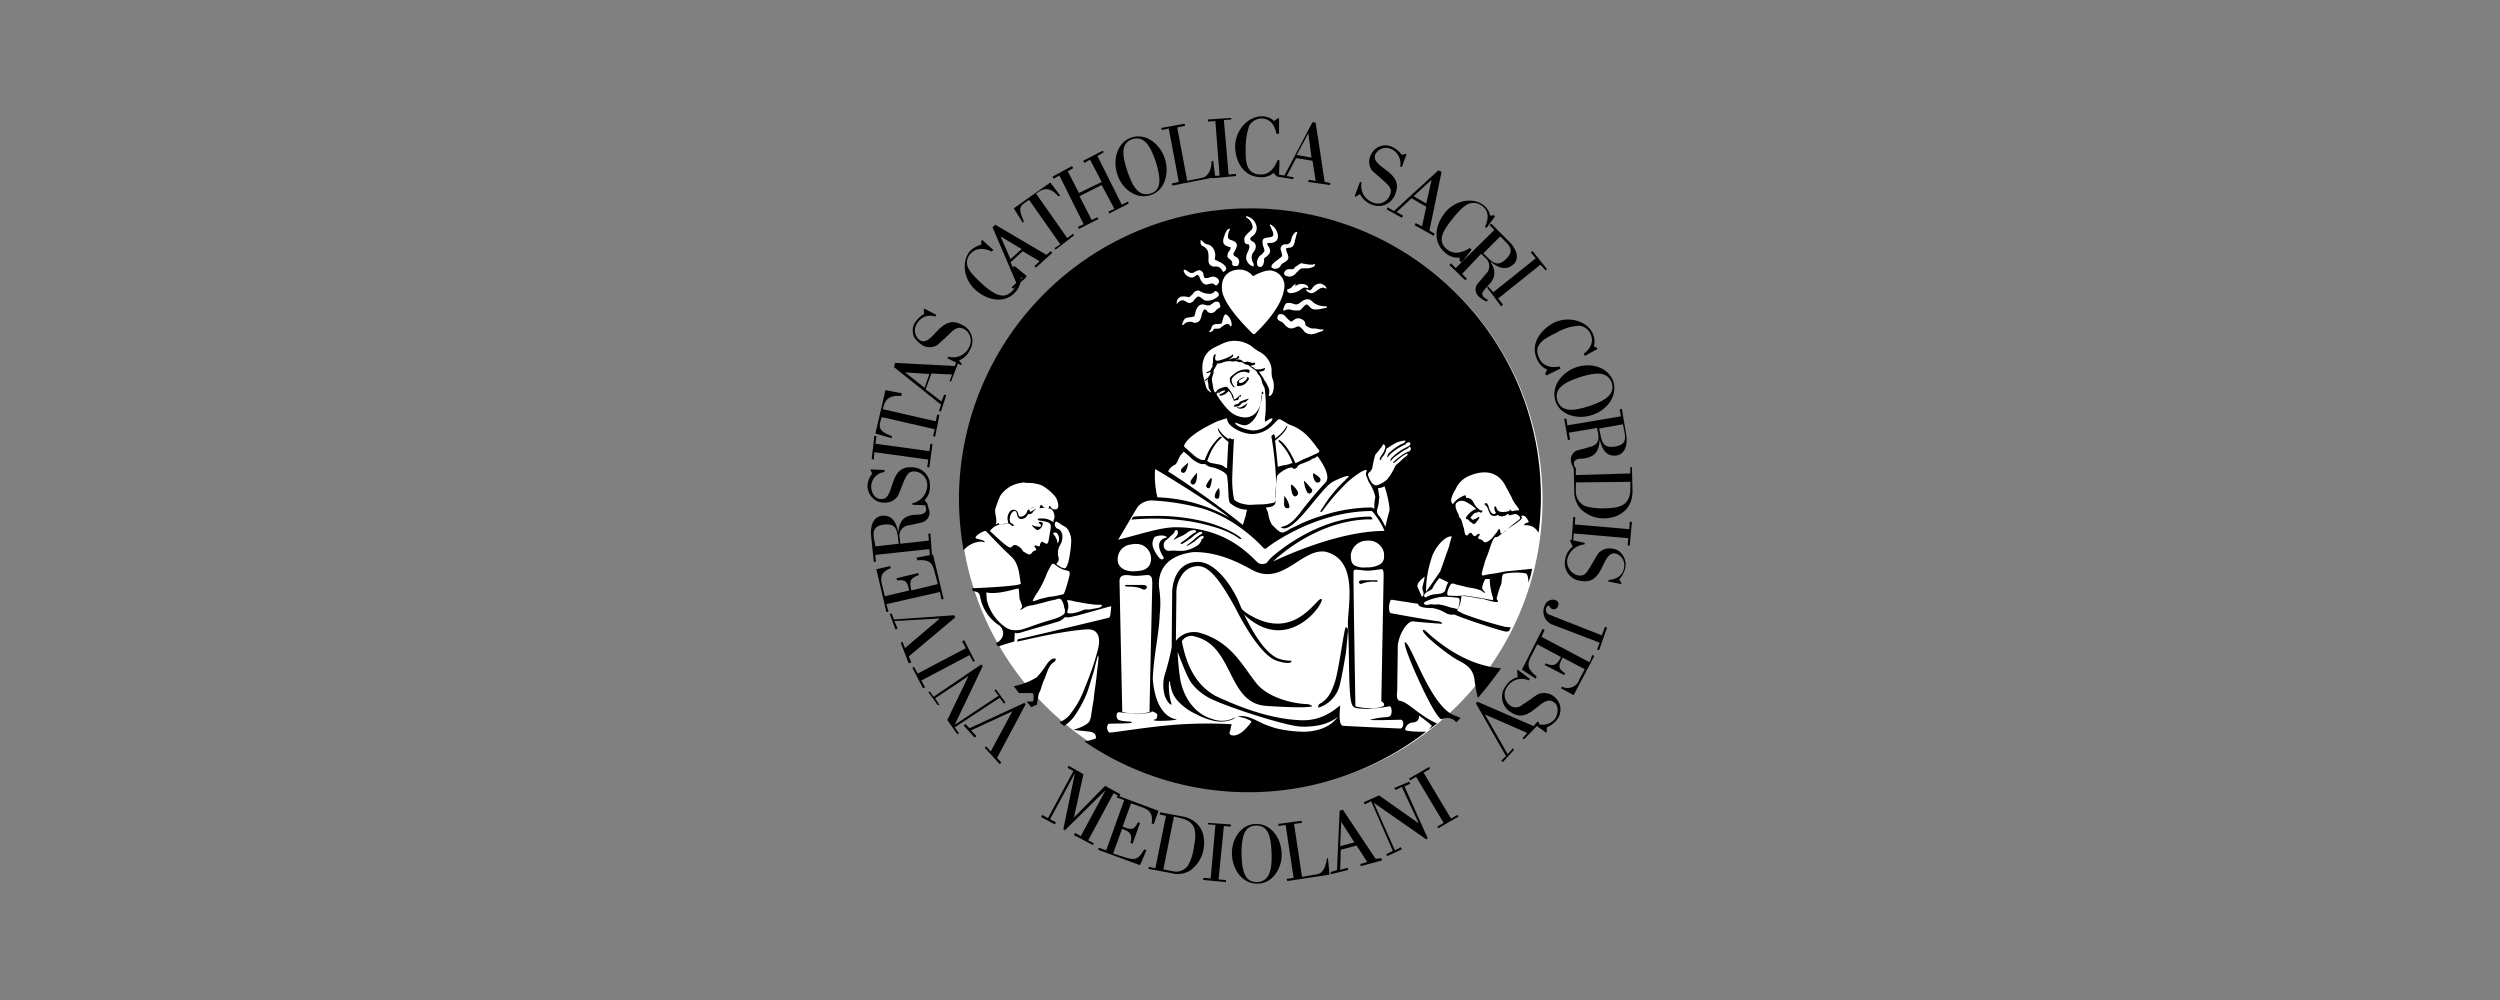<?xml version="1.0" encoding="utf-8"?>
<svg xmlns="http://www.w3.org/2000/svg" xmlns:xlink="http://www.w3.org/1999/xlink" width="500" height="200" viewBox="0 0 500 200">
  <rect x="0" y="0" width="500" height="200" fill="#808080" stroke="none"/>
  <defs>
    <clipPath id="clip-Università-cattolica">
      <rect width="500" height="200"/>
    </clipPath>
  </defs>
  <g id="Università-cattolica" clip-path="url(#clip-Università-cattolica)">
    <g id="universita-cattolica-seeklogo" transform="translate(173.49 23.263)">
      <ellipse id="Ellisse_134" data-name="Ellisse 134" cx="58.253" cy="58.227" rx="58.253" ry="58.227" transform="translate(18.51 18.5)" fill="#fff"/>
      <path id="Tracciato_74713" data-name="Tracciato 74713" d="M34.8,21.05c-.63-1.69-1.27-2.75.11-3.7l.95-.63,6.24,8.89-1.16.74.21.32,3.7-2.86-.21-.32-1.16.85-6.24-8.89.63-.42c1.48-.95,2.75-.32,3.81.95l.42-.11-2.01-2.64-7.3,5.18,1.8,2.86.21-.21Z" transform="translate(-3.527)"/>
      <path id="Tracciato_74714" data-name="Tracciato 74714" d="M42.95,11.85l4.86,9.73-1.16.53.21.42,3.92-2.01-.22-.32-1.16.53-2.43-4.76,4.44-2.22,2.54,4.76-1.16.53.1.42,3.92-2.01-.11-.42-1.27.64L50.56,7.93l1.27-.74-.21-.31L47.71,8.89l.21.42,1.16-.64,2.33,4.45-4.55,2.22L44.64,11l1.06-.63-.21-.43-3.92,2.12.21.42Z" transform="translate(-4.564)"/>
      <path id="Tracciato_74715" data-name="Tracciato 74715" d="M169.36,91.82l-10.9-.95.11-1.48h-.42l-.32,4.76h.32l.1-1.48,10.9.95-.11,1.48h.42l.43-4.76h-.43Z" transform="translate(-16.993 -9.245)"/>
      <path id="Tracciato_74716" data-name="Tracciato 74716" d="M1.27,84.73a2.955,2.955,0,0,0,2.01.74A3.1,3.1,0,0,0,6.03,84.2c.21-.21,1.16-2.96,1.48-3.49.63-1.27.95-1.48,2.01-1.48a2.75,2.75,0,0,1,2.43,3.07,3.714,3.714,0,0,1-2.96,3.28v.32l3.07.11V85.8l-.63-.85a3.5,3.5,0,0,0,1.06-2.64,3.6,3.6,0,0,0-3.7-3.91c-4.76-.21-3.17,6.45-6.03,6.35-1.38,0-2.01-1.38-2.01-2.54a2.956,2.956,0,0,1,2.64-2.86v-.42L.64,78.82v.21l.32.63a4.3,4.3,0,0,0-.95,2.33,3.416,3.416,0,0,0,1.27,2.75Z" transform="translate(0 -8.203)"/>
      <path id="Tracciato_74717" data-name="Tracciato 74717" d="M67.28,2.43l2.01,10.68-1.38.32.11.42,8.57-1.69-.42-3.28-.32.11c0,1.16-.42,2.96-1.8,3.28l-3.07.63L68.97,2.22l1.59-.32-.11-.42-4.65.85.11.42,1.38-.32Z" transform="translate(-7.022)"/>
      <path id="Tracciato_74718" data-name="Tracciato 74718" d="M10.9,50.35a2.92,2.92,0,0,0,3.07,0c.32-.21,2.33-2.12,2.86-2.64,1.06-.95,1.69-.95,2.54-.53a2.713,2.713,0,0,1,.85,3.81,3.5,3.5,0,0,1-4.02,1.69l-.21.32,2.75,1.38.11-.21-.53-.74a3.971,3.971,0,0,0,2.12-2.01,3.537,3.537,0,0,0-1.69-5.18c-4.23-2.22-5.71,4.55-8.25,3.17a2.43,2.43,0,0,1-.63-3.28,3.085,3.085,0,0,1,3.7-1.48l.21-.32-2.43-1.27-.11.21.11.85a5.269,5.269,0,0,0-1.8,1.69,3.032,3.032,0,0,0-.21,2.96,5.676,5.676,0,0,0,1.59,1.59Z" transform="translate(0 -4.611)"/>
      <path id="Tracciato_74719" data-name="Tracciato 74719" d="M1.38,74.58l10.79,1.48-.22,1.48.43.1.63-4.65-.42-.11-.21,1.49L1.59,72.88,1.8,71.4l-.42-.1L.85,75.95l.42.11Z" transform="translate(0 -7.403)"/>
      <path id="Tracciato_74720" data-name="Tracciato 74720" d="M4.87,70.45c-1.59-.63-2.75-1.16-2.33-2.75l.32-1.06,10.58,2.43-.32,1.38.42.11.85-4.34-.42-.11-.32,1.38L3.07,65.06l.21-.74c.53-1.8,1.9-2.01,3.49-1.9l.11-.53L3.6,61.26,1.59,69.93l3.28.95v-.42Z" transform="translate(0 -6.49)"/>
      <path id="Tracciato_74721" data-name="Tracciato 74721" d="M14.28,64.74l.42.11,1.06-3.28-.42-.11-.53,1.38-3.17-2.43,1.16-3.17,4.13.21-.53,1.38h.32l1.59-4.13-.42-.11-.42,1.16L5.52,55.12l-.21.85,9.41,7.51-.42,1.27ZM7.51,57.02l4.87.32-.95,2.75L7.52,57.02Z" transform="translate(0 -5.806)"/>
      <path id="Tracciato_74722" data-name="Tracciato 74722" d="M166.08,96.47a3.1,3.1,0,0,0-2.86.85c-.21.21-1.59,2.75-2.01,3.28-.63,1.16-1.27,1.38-2.22,1.16a2.847,2.847,0,0,1-2.01-3.28,3.843,3.843,0,0,1,3.39-2.86l.11-.32-2.96-.63v.21l.53,1.16a3.917,3.917,0,0,0-1.48,2.43,3.578,3.578,0,0,0,3.17,4.44c4.65.85,4.02-5.92,6.88-5.5a2.475,2.475,0,0,1,1.69,2.86c-.21,1.59-1.59,2.33-3.07,2.43l-.11.32,2.64.53v-.21l-.42-.74a4.975,4.975,0,0,0,1.16-2.12,3.341,3.341,0,0,0-.63-2.96,2.724,2.724,0,0,0-1.8-1.06Z" transform="translate(-16.993 -9.983)"/>
      <path id="Tracciato_74723" data-name="Tracciato 74723" d="M62.52,15.76c2.86-.85,3.81-4.44,2.86-7.3-.95-2.96-3.81-5.18-6.66-4.23s-3.81,4.44-2.86,7.3c.85,2.96,3.81,5.18,6.66,4.23ZM58.92,4.55c2.22-.63,3.49,1.06,4.65,4.55,1.06,3.39,1.16,5.71-1.06,6.35s-3.49-1.06-4.65-4.55S56.7,5.29,58.92,4.55Z" transform="translate(-5.903)"/>
      <path id="Tracciato_74724" data-name="Tracciato 74724" d="M158.89,56.07c-2.96.95-5.18,3.81-4.34,6.66.85,2.96,4.44,3.91,7.3,2.96,3.07-.95,5.18-3.81,4.34-6.66-.95-2.86-4.34-3.91-7.3-2.96Zm6.98,3.17c.63,2.22-1.06,3.49-4.55,4.65s-5.61,1.06-6.35-1.16c-.63-2.22,1.06-3.49,4.55-4.65C162.91,57.02,165.02,57.02,165.87,59.24Z" transform="translate(-16.993 -5.93)"/>
      <path id="Tracciato_74725" data-name="Tracciato 74725" d="M169.57,78.39v1.38l-10.9.32V78.71h-.42l.11,4.65a5,5,0,0,0,1.38,3.6,6.636,6.636,0,0,0,4.65,1.8c3.39-.11,5.71-2.22,5.61-5.61l-.11-4.65h-.32Zm0,4.44c0,3.6-2.54,3.81-4.97,3.91a13.076,13.076,0,0,1-4.02-.42,3.157,3.157,0,0,1-1.9-3.07V81.56l10.9-.11v1.38Z" transform="translate(-16.993 -8.344)"/>
      <path id="Tracciato_74726" data-name="Tracciato 74726" d="M156.98,68.86l-.21-1.38-.42.11.74,4.23.42-.11-.21-1.38,5.61-.95.21,1.06c.42,2.12-.85,2.54-1.69,2.75-.95.32-2.33.63-2.64.74a2.006,2.006,0,0,0-1.06,2.33,8.359,8.359,0,0,0,.63,1.48l.42-.11c-.42-.53-.63-1.06-.42-1.48.11-.42.74-.63,1.69-.63,2.75-.32,3.28-1.8,3.39-3.81.42,1.69,1.16,3.49,3.39,3.17.74-.11,2.43-.85,1.9-4.23l-.85-5.08-.42.11.21,1.38-10.68,1.8Zm11.11-.21.32,1.69c.32,1.69-.11,2.43-1.8,2.75-2.33.42-2.75-.74-3.07-2.64l-.21-.95,4.76-.85Z" transform="translate(-16.993 -7.058)"/>
      <path id="Tracciato_74727" data-name="Tracciato 74727" d="M150.95,53.53a3.734,3.734,0,0,0,2.01,2.01l-.42.74.21.42,2.86-1.38-.21-.42c-1.59.32-3.28,0-4.02-1.59-1.27-2.54.53-3.81,3.28-5.08a10.023,10.023,0,0,1,4.65-1.48,2.764,2.764,0,0,1,2.22,1.48c.85,1.69.11,3.07-1.27,4.13l.21.42,2.54-1.38-.11-.21-.63-.32a3.557,3.557,0,0,0-.32-2.75c-1.06-2.22-4.55-3.39-7.62-2.01-3.07,1.69-4.76,4.55-3.39,7.4Z" transform="translate(-16.993 -4.869)"/>
      <path id="Tracciato_74728" data-name="Tracciato 74728" d="M142.17,38.4l-1.06-1.16-.21.21,2.86,3.81.32-.43-.96-1.16,8.47-6.77,1.06,1.16.21-.32L150,30.15l-.32.32.96,1.16Z" transform="translate(-16.993 -3.224)"/>
      <path id="Tracciato_74729" data-name="Tracciato 74729" d="M110.12,15.55a4.308,4.308,0,0,0,2.12,2.01,3.543,3.543,0,0,0,4.97-2.12c1.8-4.44-5.08-5.18-4.02-7.83a2.4,2.4,0,0,1,3.17-1.06,3.189,3.189,0,0,1,1.8,3.49l.32.11.95-2.54-.21-.11-.74.21a5.013,5.013,0,0,0-1.9-1.59,3.18,3.18,0,0,0-2.96.11,3.411,3.411,0,0,0-1.38,1.59,2.987,2.987,0,0,0,.32,3.07c.21.21,2.33,2.01,2.86,2.54.95.95,1.06,1.48.63,2.43a2.563,2.563,0,0,1-3.6,1.27,3.479,3.479,0,0,1-2.01-3.91l-.32-.11-1.06,2.86.21.11.85-.53Z" transform="translate(-11.609)"/>
      <path id="Tracciato_74730" data-name="Tracciato 74730" d="M78.28,11.85l-1.48.1v.43l4.76-.43v-.42l-1.48.11L79.13.74,80.61.63V.32L75.95.63v.43L77.43.95Z" transform="translate(-7.85)"/>
      <path id="Tracciato_74731" data-name="Tracciato 74731" d="M87.17,12.17a3.838,3.838,0,0,0,2.75-.85l.53.63h.53l.11-3.17h-.42c-.53,1.48-1.59,2.86-3.28,2.86-2.75,0-3.17-2.12-3.07-5.18a12.942,12.942,0,0,1,.74-4.65A2.968,2.968,0,0,1,87.39.43c1.9,0,2.75,1.38,3.07,3.07h.53V.42h-.32l-.63.53A3.621,3.621,0,0,0,87.5,0c-2.54,0-5.18,2.54-5.29,5.92,0,3.28,1.8,6.14,4.97,6.24Z" transform="translate(-8.67)"/>
      <path id="Tracciato_74732" data-name="Tracciato 74732" d="M116.47,18.19l-.21.42,3.07,1.69.21-.42-1.27-.74,2.96-2.75,2.96,1.69-.85,3.91-1.27-.63-.21.42,3.81,2.12.21-.42-1.06-.63,2.43-11.74-.63-.32-8.89,8.15-1.27-.74Zm8.78-5.5-1.06,4.76-2.54-1.48,3.6-3.28Z" transform="translate(-12.424)"/>
      <path id="Tracciato_74733" data-name="Tracciato 74733" d="M139.74,27.5l.74.74a2.143,2.143,0,0,1,.21,3.28c-.63.74-1.59,1.9-1.8,2.12a1.948,1.948,0,0,0,.53,2.54,4.388,4.388,0,0,0,1.38.85l.32-.32c-.63-.32-1.06-.63-1.16-1.06s.42-.95.95-1.59c2.01-1.9,1.69-3.28.63-5.08,1.27,1.06,2.96,2.12,4.65.63.63-.53,1.48-2.12-.85-4.55l-3.6-3.6-.32.32.95.95-7.72,7.62-.95-.95-.32.32,3.17,3.07.32-.32-.95-.95,3.81-4.02Zm3.81-3.49,1.16,1.16c1.16,1.16,1.27,2.01.11,3.28-1.69,1.69-2.64.95-4.02-.42l-.63-.63,3.39-3.39Z" transform="translate(-16.993)"/>
      <path id="Tracciato_74734" data-name="Tracciato 74734" d="M154.23,129.37a3.169,3.169,0,0,0-3.07-.42c-.32.11-2.54,1.8-3.17,2.12a1.948,1.948,0,0,1-2.54.11,2.687,2.687,0,0,1-.42-3.81,3.437,3.437,0,0,1,4.23-1.16l.21-.32-2.43-1.8-.11.21.11,1.27a3.792,3.792,0,0,0-2.33,1.69,3.522,3.522,0,0,0,.95,5.29c3.81,2.75,6.14-3.7,8.57-2.01,1.06.63.95,2.22.32,3.28a3.092,3.092,0,0,1-3.81.95l-.21.32,2.22,1.59.11-.21v-.85a5.73,5.73,0,0,0,2.01-1.48,3.553,3.553,0,0,0,.63-2.96,3.444,3.444,0,0,0-1.27-1.8Z" transform="translate(-16.993 -13.393)"/>
      <path id="Tracciato_74735" data-name="Tracciato 74735" d="M86.42,158.57c-3.07,0-4.97,3.07-4.87,6.03.11,3.07,2.01,5.92,5.08,5.92s4.97-3.07,4.87-6.03C91.39,161.32,89.38,158.57,86.42,158.57Zm.11,11.64c-2.33,0-2.96-2.01-3.07-5.61,0-3.6.63-5.71,2.96-5.71s2.96,2.01,3.07,5.61C89.6,167.99,88.96,170.11,86.53,170.21Z" transform="translate(-8.658 -17.046)"/>
      <path id="Tracciato_74736" data-name="Tracciato 74736" d="M75.85,158.67l1.48.11-.95,10.68-1.49-.1v.42l4.55.43v-.43l-1.48-.1,1.06-10.69,1.38.11v-.43l-4.55-.31Z" transform="translate(-7.736 -17.046)"/>
      <path id="Tracciato_74737" data-name="Tracciato 74737" d="M69.82,157.09l-4.55-.85-.11.42,1.27.32-2.12,10.47-1.27-.32-.11.42,4.55.85a4.673,4.673,0,0,0,3.81-.53,6.6,6.6,0,0,0,2.64-4.13c.63-3.49-.95-6.03-4.13-6.66Zm2.22,5.92a10.206,10.206,0,0,1-1.16,3.81,2.937,2.937,0,0,1-3.28,1.16l-1.69-.32,2.12-10.58,1.27.32c3.49.74,3.17,3.28,2.75,5.61Z" transform="translate(-6.731 -17.046)"/>
      <path id="Tracciato_74738" data-name="Tracciato 74738" d="M134.13,26.34c-1.27.85-2.96,1.38-4.34.42-2.22-1.69-1.16-3.6.63-5.92.63-.74,2.12-2.75,3.39-3.28a2.661,2.661,0,0,1,2.75.32c1.48,1.06,1.38,2.64.63,4.23l.32.21,1.69-2.33-.21-.21-.74.11a3.647,3.647,0,0,0-1.48-2.22c-2.01-1.48-5.71-.95-7.72,1.8-2.01,2.64-2.22,5.92.32,7.93a3.634,3.634,0,0,0,2.75.85v.63l.42.32,2.01-2.54-.42-.32Z" transform="translate(-13.686)"/>
      <path id="Tracciato_74739" data-name="Tracciato 74739" d="M150.21,139,139,134.13l-.32.32,6.03,10.58-.95.85.32.31,2.22-2.43-.21-.32-1.06,1.17-4.55-7.94,8.46,3.7-.95,1.06.32.21,3.07-3.17-.32-.42Z" transform="translate(-16.993 -17.046)"/>
      <path id="Tracciato_74740" data-name="Tracciato 74740" d="M94.99,12.17l-1.38-.21,1.9-3.6,3.28.53.63,4.02-1.38-.21-.11.42,4.34.63.11-.42-1.16-.21L99.42,1.27l-.63-.11L93.18,11.84l-1.38-.21-.11.42,3.28.53v-.42Zm2.97-8.78.63,4.87-2.96-.53,2.33-4.34Z" transform="translate(-9.78)"/>
      <path id="Tracciato_74741" data-name="Tracciato 74741" d="M163.86,115.3l-10.47-4.13a1.016,1.016,0,0,1-.63-1.38c.11-.21.32-.53.53-.42s.21.53.63.63a.824.824,0,0,0,1.16-.53c.32-.63,0-1.06-.63-1.27a1.726,1.726,0,0,0-2.01,1.16,2.806,2.806,0,0,0,1.59,3.81l9.41,3.6-.53,1.38.42.11,1.59-4.55-.42-.11-.63,1.69Z" transform="translate(-16.993 -11.492)"/>
      <path id="Tracciato_74742" data-name="Tracciato 74742" d="M129.58,157.51l-5.5-9.2,1.27-.74-.1-.43-4.02,2.33.1.42,1.27-.74,5.5,9.21-1.27.74.22.32,4.02-2.33-.22-.32Z" transform="translate(-12.862 -17.046)"/>
      <path id="Tracciato_74743" data-name="Tracciato 74743" d="M101.66,165.45c-.11,1.06-.53,2.96-1.9,3.17l-3.07.53L95.1,158.57l1.59-.21-.11-.42-4.65.63.11.42,1.38-.21,1.59,10.58-1.38.21.11.42,8.46-1.27-.32-3.28h-.21Z" transform="translate(-9.779 -17.046)"/>
      <path id="Tracciato_74744" data-name="Tracciato 74744" d="M112.66,165.55l-6.56-9.84-.63.21-.53,11.85-1.27.42.11.42,3.39-.85-.11-.42-1.48.42.11-4.02,3.17-.85,2.12,3.28-1.38.42.11.42,4.23-1.16-.11-.42-1.16.11Zm-7.09-2.54.21-4.87,2.64,4.13-2.86.74Z" transform="translate(-11.029 -17.046)"/>
      <path id="Tracciato_74745" data-name="Tracciato 74745" d="M120.59,150.53l-.21-.42-2.96,1.27.21.42,1.27-.64,3.39,7.3-7.94-5.6-3.07,1.37.22.43,1.26-.64,4.34,9.94-1.27.64.11.42,2.96-1.37-.21-.43-1.16.64-4.24-9.52,10.48,7.3.31-.21-4.65-10.37Z" transform="translate(-12.029 -17.046)"/>
      <path id="Tracciato_74746" data-name="Tracciato 74746" d="M17.56,112.02l-.21-.42-12.06.85-.42-1.17H4.44l1.17,3.18.42-.21-.64-1.49,9.1-.52-6.98,5.92-.53-1.27-.32.21,1.59,4.13.53-.21-.53-1.17Z" transform="translate(0 -11.813)"/>
      <path id="Tracciato_74747" data-name="Tracciato 74747" d="M20.42,120.17l.74,1.37.31-.21-2.11-4.12-.42.21.74,1.37-9.63,5.08-.74-1.37-.32.21,2.12,4.12.42-.21-.74-1.37Z" transform="translate(0 -12.417)"/>
      <path id="Tracciato_74748" data-name="Tracciato 74748" d="M12.38,95.84l.11,1.38h.42l-.32-4.44h-.42l.11,1.38-5.71.63-.11-1.06a2.107,2.107,0,0,1,1.9-2.64c1.06-.21,2.43-.53,2.75-.63a2.01,2.01,0,0,0,1.27-2.22,6.409,6.409,0,0,0-.53-1.48h-.42c.21.63.42,1.16.21,1.59s-.85.63-1.8.63c-2.86.11-3.39,1.48-3.7,3.49-.32-1.59-.95-3.49-3.28-3.28-.74.11-2.43.74-2.12,4.13l.53,5.08h.42l-.11-1.38,10.79-1.16ZM1.27,93.62c-.21-1.69.32-2.43,2.01-2.64,2.33-.32,2.64.95,2.86,2.86l.11.95-4.65.53-.32-1.69Z" transform="translate(0 -9.308)"/>
      <path id="Tracciato_74749" data-name="Tracciato 74749" d="M26.45,129.69l.84,1.16.32-.21L25.71,128l-.32.21.84,1.06-8.78,5.82,5.61-11.75-.32-.31-9.52,6.45-.74-1.06-.31.11,1.9,2.64.32-.1-.85-1.27,6.66-4.45-4.23,8.78,2.01,2.86.32-.21-.85-1.17Z" transform="translate(0 -13.395)"/>
      <path id="Tracciato_74750" data-name="Tracciato 74750" d="M14.49,105.68l.32,1.48.42-.11-2.12-8.89-3.28.63.11.53c2.64-.21,3.07.53,3.6,2.75l.53,2.01-5.29,1.27c-.42-1.8-.32-2.43,1.48-3.07l-.11-.42-4.34,1.06.11.42c1.9-.21,2.01.32,2.43,2.01l-4.87,1.16-.53-2.22c-.42-1.48-.32-2.64,1.69-3.39l-.11-.42-2.75.63,2.01,8.57.42-.11-.42-1.48,10.68-2.43Z" transform="translate(0 -10.523)"/>
      <path id="Tracciato_74751" data-name="Tracciato 74751" d="M53.53,152.43l1.16.64.21-.42-3.07-1.7-6.24,6.35,1.91-8.67-2.97-1.7-.21.43,1.17.63-5.08,9.42-1.16-.64-.22.42,2.75,1.48.22-.42-1.17-.63,4.97-9.21-2.32,11.22.31.21,8.15-8.04L46.97,161l-1.17-.63-.21.42,3.81,2.01.21-.32-1.16-.63Z" transform="translate(-4.302 -17.046)"/>
      <path id="Tracciato_74752" data-name="Tracciato 74752" d="M31.42,134.34l-11,5.08-.85-.84-.32.31,2.22,2.44.32-.32-1.06-1.16,8.25-3.81-4.33,8.04-.95-1.06-.22.32,2.97,3.28.31-.32-.84-.95,5.71-10.69Z" transform="translate(0 -17.046)"/>
      <path id="Tracciato_74753" data-name="Tracciato 74753" d="M39.67,26.97l-.85.74L28.56,21.68l-.53.53,4.76,11.11-.95.85.32.32,2.54-2.22-.32-.32-1.06.95-1.69-3.7,2.43-2.22,3.39,2.01-1.06.95.32.32,3.28-2.96-.32-.32Zm-8.04,1.59-2.01-4.55,4.23,2.54Z" transform="translate(-3.013)"/>
      <path id="Tracciato_74754" data-name="Tracciato 74754" d="M55.54,152.86l-.11.42,1.48.53-3.6,10.05-1.48-.53-.11.42,8.36,3.07,1.27-2.96-.42-.21c-1.27,2.22-2.01,2.22-4.23,1.48l-2.01-.63,1.8-4.97c1.59.63,2.12,1.06,1.69,2.86l.42.11,1.48-4.13-.42-.11c-.85,1.69-1.38,1.48-3.07.85l1.69-4.65,2.12.74c1.48.53,2.33,1.16,2.01,3.28l.42.11.95-2.64-8.25-3.07Z" transform="translate(-5.564 -17.046)"/>
      <path id="Tracciato_74755" data-name="Tracciato 74755" d="M161.43,121.65l-9.63-5.08.63-1.38-.42-.21-4.13,8.15,2.75,1.8.21-.42c-2.01-1.69-2.01-2.43-.85-4.55l.95-1.9,4.76,2.54c-.74,1.48-1.38,2.01-3.07,1.27l-.21.32,3.91,2.01.21-.32c-1.59-1.06-1.27-1.59-.53-3.17l4.44,2.33-1.06,2.01a2.468,2.468,0,0,1-3.49,1.48l-.21.32,2.54,1.38,4.13-7.83-.42-.21-.53,1.48Z" transform="translate(-16.993 -12.462)"/>
      <path id="Tracciato_74756" data-name="Tracciato 74756" d="M28.98,33.22c.85,1.38,1.27,3.17.21,4.44-1.8,2.12-3.6,1.06-5.92-.85-.63-.63-2.54-2.22-3.17-3.6a2.518,2.518,0,0,1,.42-2.64c1.16-1.38,2.86-1.27,4.34-.53l.32-.32-2.22-2.01-.21.21v.74a4.728,4.728,0,0,0-2.33,1.38c-1.59,2.01-1.27,5.61,1.38,7.83,2.54,2.12,5.92,2.54,7.93.11a4.16,4.16,0,0,0,.95-2.75l.85.11.32-.42-2.43-2.01-.42.32Z" transform="translate(0 -2.978)"/>
      <path id="Tracciato_74757" data-name="Tracciato 74757" d="M100.6,80.82a.6.6,0,0,0-.11-.42c-.21-.32-1.27-1.06-1.38-.95a2.522,2.522,0,0,0,.53,1.69.57.57,0,0,0,.95-.32Z" transform="translate(-9.993 -8.029)"/>
      <path id="Tracciato_74758" data-name="Tracciato 74758" d="M76.546,18.41A58.247,58.247,0,0,0,18.3,76.657a60.641,60.641,0,0,0,.925,10.157,4.771,4.771,0,0,1,3.508-1.754c.279,0,.55.183.742.1-.183-.462-1.291-.55-1.754-.742-.55-.367,1.475-1.571,1.937-1.475.366.279,2.583,2.766,5.166,5.166,1.571,1.475,1.571,4.058,1.85,5.358-.1.462-7.2.829-9.782.925.1.183.1.367.183.55.183,0,.366.1.55.1.462.183.742.183.925,1.108a8.692,8.692,0,0,0,3.874,5.724c1.012.925,1.108,2.583-.742,3.508.183.183.279.462.462.646,1.387-.462,3.325-1.012,3.229-1.012l.1-1.754c.366.183.646.183,1.754-.183.55-.183,6.457-1.85,7.2-2.12a3.937,3.937,0,0,0,1.012-.742c.1-.1.55,0,.829,0,.55-.1,1.2-.279,1.658-.367.742-.183,6.649-1.85,6.649-1.85a.179.179,0,0,1,.183.183c0,.1-.1.829-.183,1.571-.1.55-.366.55-.366.55s-16.8,4.058-18,4.25c-.1,0-.279.279-.279.462s8.124-2.033,13.935-2.4c1.387-.1,3.229.55,2.12,4.433a55.178,55.178,0,0,1-2.5,7.2,18.012,18.012,0,0,1-2.679,4.983,4.961,4.961,0,0,1-2.4,1.937,6.38,6.38,0,0,0,.925.742,7.307,7.307,0,0,0,2.12-2.033,22.181,22.181,0,0,0,2.583-4.9c.279-.829.55-1.754.829-2.679a23.489,23.489,0,0,0,.742-2.679c.183-.646.462-1.754.462-1.658.366-.367-.1,2.5-.183,3.412-.183,2.12-.462,3.229-.646,5.358-.183.925-.279,1.754-.462,2.766a4.575,4.575,0,0,1-.366,1.475c-.55,1.012-3.325,1.754-3.229,1.754,0,0,2.862.279,3.412.367,1.012.183,1.108.829,1.108,1.2,0,0,.1.183-.742.367a12.454,12.454,0,0,1-1.571.366,58.106,58.106,0,0,0,68.307-1.937c-.742,0-4.337,0-4.154-.462a1.641,1.641,0,0,1,1.475-1.387c1.387-.1,1.291-1.108,1.291-1.387a28.116,28.116,0,0,1,2.583,2.033l-.646.829c.55-.462,1.108-.829,1.658-1.291-3.6-1.571-5.907-4.433-7.478-4.52-.646-.279-.55-1.012-.462-2.4,0-1.475.1-6.737.1-8.587.183-2.216,1.85-5.079,3.141-4.9.55.1,5.166.462,5.541.462.462.1,0-.367-.366-.462-.462,0-7.941-1.291-9.695-1.658-.279,0-.366-.646-.366-1.2a3.76,3.76,0,0,1,.279-1.291.335.335,0,0,1,.279-.183l5.358.829c-.279.1.1.55,1.108.742a14.847,14.847,0,0,0,1.754.1c2.679.55,2.4,1.475,4.337,1.291,1.012.55,9.782,3.508,10.428,3.412a4.12,4.12,0,0,0,.462-.1,7.366,7.366,0,0,1,.366-.742c-.279,0-.55-.1-1.108-.1a75.727,75.727,0,0,1-8.307-2.583l-1.108-.55c-.462-.279-.1-.55.1-.829a4.975,4.975,0,0,0,.462-1.658c.1-.366,0-.462.1-.55H119c1.2,0,2.862.462,3.97.55.55.1,2.862.925,3.141.55.1-.1-.279-.462-.279-.55a17.509,17.509,0,0,1,.925-2.958c.183-.55,0-1.85.55-2.033a11.647,11.647,0,0,1,4.337-.1s.55.1.55,1.85a14.337,14.337,0,0,0,.742-2.766l-5.445.55c-.55.1-1.387.279-1.937.367a17.661,17.661,0,0,0-2.12.367c-.462.1-.646.1-.55-.367.1-.742.462-1.658.55-2.12A10.422,10.422,0,0,1,123.893,88c.55-1.2,1.012-3.6,1.754-3.874.183.279,1.2-.646,1.658-1.012,1.475-1.291,4.337-2.583,3.412-3.141.742-.462,1.291.55,1.571,1.2-.279.1-.742.183-.925.462-.367.462,1.571-.55,2.862,1.658a53.462,53.462,0,0,0,.462-6.737c.279-32.034-25.846-58.151-58.15-58.151ZM40.639,83.944c.366,1.012-.279,4.616-.462,5.166-.1.367-.366,1.2-.646,1.291a2.368,2.368,0,0,1-.742-.183,9.294,9.294,0,0,1-1.012-.646c.279-.462.55-.55.462-1.291a3.1,3.1,0,0,1,.279-2.5,3.341,3.341,0,0,0,.462-2.033,1.756,1.756,0,0,0-.279-.742,1.262,1.262,0,0,0-.742-.55.958.958,0,0,1-.366-1.291c0-.279.646.1,1.012.367.646.55,1.475.367,2.033,2.4Zm-3.508-.55c.925-.742,1.658,1.291.829,2.033a1.535,1.535,0,0,0-.279-1.108c-.1-.462-.462-.55-.55-.925Zm-7.845,2.4c-.279.1-.55.462-.742.462-.829-.183-3.412-2.766-4.058-3.325a4.855,4.855,0,0,1,1.012-.925,3.7,3.7,0,0,1,1.108-.367,11.406,11.406,0,0,0,1.475-.183c.462-.1.646.55,1.108.462.366-.1-.366-.55-.462-.55-.55-.462-.183-1.937.366-2.3s.742.1.829.55.279.829.742.925a1.588,1.588,0,0,0,.925-.279c.279-.183.279-.367.462-.55.183-.279.366-.1.55-.183.183,0,.462-.279.55-.462a4.1,4.1,0,0,1,.646-.646l-.366.183c-.183.1-.742.55-.925.462-.1-.183,0-.55-.366-.367-.183.1-.183.367-.279.55a1.634,1.634,0,0,1-1.2.829c-.462,0-.462-.462-.55-.742a.944.944,0,0,0-1.754-.1,2.057,2.057,0,0,0-.279,1.658c.1.55.183.462-.279.55a7.243,7.243,0,0,0-1.387.279c-.366.1.1-.367-.183-.367l-.55.279c.366-1.2-.462-2.5,0-3.412a17.787,17.787,0,0,1,.925-2.4,6.04,6.04,0,0,1,4.058-2.5c.646-.183.829,0,1.475,0a7.793,7.793,0,0,1,2.679.462,9.47,9.47,0,0,1,2.766,2.3c.462.646,1.2,2.862-.366,2.5a1.188,1.188,0,0,1-.462-.279c-.1-.1-.183-.462-.366-.367s.1.367-.279.462c-.183,0-.462-.1-.55-.1a.54.54,0,0,1-.462-.279c-.183-.183-.279-.462-.462-.183-.183.1-.183.367-.183.55a4.32,4.32,0,0,1,1.571,0c.279.1.55,0,.742.183a1.387,1.387,0,0,1,.55.925,1.564,1.564,0,0,1-.1,1.291v.279c0,.183-.462-.183-.462-.183a3.671,3.671,0,0,0-1.85-.462h-.55a.249.249,0,0,0-.279.279c0,.183,1.754.279,2.12.55a.7.7,0,0,1,.462.742,3.065,3.065,0,0,1-.1.925c-.1.55-.183,1.108-.279,1.658-.1.925-.462.925-.462.925-.183,0-.462-.279-.742-.367,0,0-.183-.1-.279,0a1.037,1.037,0,0,0-.279.55.344.344,0,0,1-.1.279c-.279.183-.646-.279-.925-.1s.1.366.183.55c.279.462-.183.367-.462.55s-.462.646-.742.646h-.279a11.33,11.33,0,0,1-1.108-.646c-.183-.55-1.2-1.387-1.85-1.2Zm9.878,13.849c-.742.646-1.937.925-3.787,1.475-1.754.55-3.691,1.291-4.058,1.387a5.4,5.4,0,0,1-1.754.279,3.516,3.516,0,0,1-2.033-.646,9.363,9.363,0,0,1-3.6-5.166c-.1-.183-.1-1.387-.183-1.754,2.5.55,6.274-.925,6.457-.742s.1,1.754.279,2.216a7.845,7.845,0,0,1,.462,1.387,1.435,1.435,0,0,1-.366.55c-.183.279.462-.1.55-.183a3.459,3.459,0,0,1,1.85-.646l2.216-.55c.646-.183,1.291-.366,1.85-.462.279-.1.55-.1.742-.183a1.109,1.109,0,0,1,.742-.1.658.658,0,0,1,.366.367,3.7,3.7,0,0,1,.462,1.387c.183.462.279,1.108-.183,1.387Zm0-4.066a15.888,15.888,0,0,1-2.958.55c-.646.183-1.291.279-1.85.462-.279.1-1.387.55-1.291.279a8.633,8.633,0,0,1,1.012-1.754,20.366,20.366,0,0,0,1.85-3.787c.279-.55.55-1.108.829-1.571.462-.55.55-.183,1.108.183a4.834,4.834,0,0,0,2.12.925c.55.1.462.462.462.742-.183,1.012-1.108,4.25-1.291,3.97Zm7.661,2.4c-.183.367-1.475.462-1.85.55a3.869,3.869,0,0,1-1.387.1c-.55.1-1.291.55-2.033.646-.183.1-1.387.279-1.571,0-.1-.183.183-.742.183-1.012a2.787,2.787,0,0,0-.279-1.475,3.159,3.159,0,0,1,1.291.183c.55.1.925.183,1.475.279,1.571.279,1.754.279,2.4.367,1.475.183,2.12-.1,1.754.366Zm65.907-9.32c.55-2.3,2.862-4.9,4.154-4.616a17.568,17.568,0,0,0-.55,1.937l-1.754,4.983c-1.475,2.216-2.766,3.97-2.862,4.154a20.57,20.57,0,0,1,1.012-6.457Zm.367,5.532a12.788,12.788,0,0,1,1.291-1.85l1.85.925c-.279-.1-.646,1.571-.742,1.658-.366.55-1.108.55-1.658.646a4.327,4.327,0,0,0-1.85.462c-.183.1-.366.279-.55.1a.409.409,0,0,1,0-.55c.366-.646,1.571-.742,1.658-1.387ZM82.82,82.286c2.4,1.291,7.661-7.662,10.157-9.136,1.108-.646,3.874-1.754,3.141-.925-.183.183-.462.367-.55.55a25.8,25.8,0,0,0-4.433,5.358c-.1.183-.55.742-.55.925.183.279.55-.279.55-.366.1,0,.1-.1.183-.183a39.375,39.375,0,0,1,3.691-4.337,16.878,16.878,0,0,1,3.412-2.862,3.986,3.986,0,0,1,1.108-.55c.55-.1.279.183.183.55-.1.462.183.829.55,1.85a8.4,8.4,0,0,1,1.291,2.862V76.3a9.132,9.132,0,0,0-.183,2.033v.183c-.183-.1-.366-.279-.55-.279h-.55a32.712,32.712,0,0,0-9.695,1.754,30.738,30.738,0,0,0-4.058,1.571c-.55.279-1.108.55-1.754.829a5.5,5.5,0,0,0-.742.462c-.279.1-.646.366-.925.366-.55.1-.829-.366-1.2-.55l-1.012-1.012a5.737,5.737,0,0,1-.742-2.3c-.183-.55-.366-.829-.462-1.108.1,0,.646-.1.742-.1,1.012-.183,1.2-.646,1.2-1.2a31.007,31.007,0,0,1,.279-4.9c.1-.55,1.658-1.475,2.216-1.658a6.34,6.34,0,0,1,.742-.183s.366.367.55.279a.768.768,0,0,0,.646-.55,2.43,2.43,0,0,1,1.108-.55c.55-.279,1.571-.55,1.754-.925.462.1,1.012-.55,1.108-.462.55.742,2.958,4.058,1.475,5.358a77.5,77.5,0,0,0-5.166,6.187c-1.754,2.216-2.862,2.4-3.325,2.5-.183.183-.55.279-.183.279ZM72.576,64.38c-.183-.1-.183,0-.279.183a5.7,5.7,0,0,1-2.216-2.3c-.1,1.108,1.658,2.5,2.12,2.862-.1,1.012-.183,2.958-.279,5.079-.1.462-.55-.279-1.2-.462-.279-.1-1.291-.279-1.754-.367a1.74,1.74,0,0,1-1.012-.462q.144-.419.55-1.387A9.306,9.306,0,0,1,70.9,64.2c0-.183-.462-.1-.55,0a11.045,11.045,0,0,0-2.862,4.52h-.646a4.666,4.666,0,0,1-1.754-1.108c-.55-.462-1.387-1.2-1.658-1.475l-.1-.1v-.183c.829-2.12,5.166-4.154,6.736-4.9.55-.183,1.754-.55,1.85-.55,0,.925.829,1.658,1.85,2.216A7.126,7.126,0,0,0,77,63.551,5.856,5.856,0,0,0,80.97,61.8l.646-.646.279-.279a.64.64,0,0,1,.462-.279h.183c.183.1,1.012.55,1.571.925l.183.1a9.371,9.371,0,0,1,4.058,2.679,20.935,20.935,0,0,1,1.475,1.85c.183.279.462.55.55.742.1.279-.55.55-.55.55s-1.754.829-2.3,1.012c-.646.279-1.85.925-1.937.925-.279-.742-1.754-3.874-3.325-4.7-.1-.1,0,.366,0,.366a11.443,11.443,0,0,1,2.766,4.337,1.115,1.115,0,0,0-.646.183s-.462.1-.742.183a2.193,2.193,0,0,0-.646.1l-.366.1a1,1,0,0,0-.55.183c-.183-1.85-.366-3.691-.55-5.262.55-.462,2.12-1.754,2.4-2.766.1-.1,0-.183,0-.279a7.492,7.492,0,0,1-2.4,2.583c0-.183,0-.462-.1-.55-.1-.183-.1-.279-.183-.279-.183.1-.462.279-.462.462a64.945,64.945,0,0,1,.829,6.92,28.515,28.515,0,0,1,.1,2.862,27.779,27.779,0,0,1-.1,2.958s-.1.55-.55.55a18.452,18.452,0,0,1-1.937.279c-.925,0-2.4.1-2.766.1-1.387-.1-2.679-.55-3.045-1.108a20.6,20.6,0,0,1-.366-4.058c0-.55.279-7.478.366-8.028-.366.183-.55,0-.742-.1Zm14.4-30.838c.55,0,1.2.279,1.2.829-.366,0-.55-.183-.925-.1a4.543,4.543,0,0,0-.829.55,3.824,3.824,0,0,1-1.754.55.774.774,0,0,1-.742-.462v-.183c0-.1.646-.279.829-.462.279-.279.55-.646.925-.742a.808.808,0,0,0-.1.462,1.956,1.956,0,0,1,1.387-.462Zm-2.583,3.787a2.321,2.321,0,0,1,.829.183c.1,0,.279.1.366.1h.183c.366,0,.55-.183.925-.462.1-.1.183-.1.279-.183a1.681,1.681,0,0,1,1.012-.367,1.115,1.115,0,0,1,.55.1,2.58,2.58,0,0,1,.55.462c.1.1.279.183.366.279a4.317,4.317,0,0,0,2.12.55h.279v.279c-.279.1-.55.1-.829.183a6.878,6.878,0,0,1-1.387.183,1.391,1.391,0,0,1-1.2-.55c-.279-.279-.462-.462-.646-.462a.333.333,0,0,1-.183.1,3.265,3.265,0,0,0-.55.55c-.279.279-.462.55-.742.55h-.55a2.768,2.768,0,0,1-.925-.1,1.745,1.745,0,0,0-.646-.1,1.529,1.529,0,0,0-.742.183l-.279.1V38.62a2.589,2.589,0,0,1,.55-1.2,1.312,1.312,0,0,1,.646-.1Zm6.736,5.541-.462.183c-.183.1-.366.1-.55.183a4.44,4.44,0,0,1-1.387.367,2.436,2.436,0,0,1-1.012-.279,1.633,1.633,0,0,1-.55-.55,3.176,3.176,0,0,0-.829-.742h-.183a1,1,0,0,0-.55.183c-.1,0-.183.1-.366.1a.808.808,0,0,1-.462.1,1.216,1.216,0,0,1-.925-.367,1.179,1.179,0,0,1-.462-.462l-.366-.367c-.1-.1-.279-.1-.366-.183a2.012,2.012,0,0,1-.55-.366.608.608,0,0,1-.1-.55.573.573,0,0,1,.462-.55h.279c.55,0,.829.462,1.2.829a3.92,3.92,0,0,0,.742.646h.1c.1,0,.279-.183.462-.279a1.4,1.4,0,0,1,.925-.367.808.808,0,0,1,.462.1c.742.279.829.55.925.925a.512.512,0,0,0,.183.462c.1.1.183.1.279.183a2.113,2.113,0,0,0,1.387.367,5.953,5.953,0,0,1,1.108.183h.646v.279Zm-7.845-8.124c-.55,3.97-5.724,8.674-5.724,8.674-.1.183-.366.183-.55,0,0,0-5.812-5.445-6.091-8.674-.366-3.874,2.958-4.058,2.958-4.058A3.427,3.427,0,0,1,77.1,31.979c1.85-1.012,3.325-1.387,4.154-1.012a3.094,3.094,0,0,1,2.033,3.787ZM79.042,55.051c-.183,0-.183.279-.183.279v.742s-.1,4.154-3.412,4.154a4.776,4.776,0,0,1-3.141-1.387,11.358,11.358,0,0,1-1.291-1.475,15.7,15.7,0,0,1-1.2-1.754,1.226,1.226,0,0,1,1.012-.742,2.293,2.293,0,0,1,1.108-.1,1.839,1.839,0,0,1,.925,1.108c.1.279.183.646.366.742a1.545,1.545,0,0,0-.279-1.108,6.552,6.552,0,0,0-.925-1.291c-.183-.279-.925,0-1.2.1a1.91,1.91,0,0,0-1.012.646c-.1.183-.1.367-.279.183a.519.519,0,0,1-.279-.462,3.752,3.752,0,0,1-.183-1.012,5.307,5.307,0,0,1-.183-1.108,3.988,3.988,0,0,1,.279-1.012c.1-.462,0-.742.279-1.108.183-.279.279-.55.462-.829.1-.279.183-.183.366-.183s.366-.1.55-.1a3.964,3.964,0,0,1,1.754-.367,1.815,1.815,0,0,0,1.012,0,.991.991,0,0,1,.462.1,1.115,1.115,0,0,0,.55.1c.462,0,.55.183.829.367.366.183.646.1.925.366a7.463,7.463,0,0,0,1.012.742c.183.183.462.279.55.55a1.409,1.409,0,0,0,.366.55,3.108,3.108,0,0,1,.646,1.475c.1.462.55,1.012.55,1.475a24.122,24.122,0,0,1,.1,5.079c-.279,1.754.183,1.108.1,1.291.183-.183.55-.366.646-.462s.925-.367.646.1c-.183.279-.279.462-.462.55a4.513,4.513,0,0,1-3.412,1.571,8.015,8.015,0,0,1-2.862-.829c-.925-.55-.646-.742-.55-.742a5.619,5.619,0,0,0,1.658.55c1.754,0,3.412-2.862,3.412-5.812a.594.594,0,0,1,.279-.462c.183.1.183-.462,0-.462Zm1.2.829c.366-1.291-.1-1.754-.55-2.679a3.553,3.553,0,0,1-.55-.925c-.183-.183-.55-.829-.829-1.2.183,0,.55-.1.646-.1a.64.64,0,0,0,.462-.279c.1-.1.1-.462,0-.366a3.3,3.3,0,0,1-1.658.279c-.183,0-.462-.279-.55-.366s-.55-.183-.55-.367h.1c.1-.1,1.012-.1.742-.55-.1-.183-.279,0-.462,0a1.366,1.366,0,0,1-.55-.183c-.183,0-.462-.1-.55-.1s-.183.1-.366.1c-.366.1-.55-.183-.742-.366a1.85,1.85,0,0,0-1.2-.1c.183-.183.55-.1.646-.367.1-.1.1-.367-.1-.367-.1,0-.183.183-.279.279-.279.279-.55.1-.829.183-.279,0-.462.279-.742.183.1-.1.366-.183.462-.279l.279-.279a.269.269,0,0,0,0-.366c-.1-.1-.183.1-.279.183a7.236,7.236,0,0,1-1.658.742c-.279.1-1.2.462-1.475.183s0-.925,0-1.2c-.55,0-.55.925-.55,1.387,0,.183,0,.462-.1.55v.462c0,.183-.1.183-.183.367-.183.279-.183.55-.55.646-.1.1-.462.1-.462.183,0,.183.183.183.279.183s.366-.279.462-.183c.279.183-.462,1.108-.55,1.2-.183.1-.55.279-.462.55.183,0,.366-.279.55-.367,0,.1-.1.55,0,.646a1.746,1.746,0,0,1,.1.646,1.529,1.529,0,0,0,.183.742c.1.183.366.462.366.646a2.036,2.036,0,0,1-.925-.829c-.183-.462-.366-1.387-.462-1.658-.742-2.5-.55-5.166,1.937-6.457,1.387-.646,2.5-1.387,4.058-1.387a6.039,6.039,0,0,1,3.508,1.108,8.611,8.611,0,0,0,1.754,1.2,4.579,4.579,0,0,1,2.033,2.5c.366,1.012,0,1.754.366,2.766,0,.1.1.183.1.279.462,1.475-.1,3.412-.829,3.141ZM71.1,40.557c.1-.462.279-.925.55-.925.183,0,.366.183.55.367a2.838,2.838,0,0,1,.646,1.658c0,.183-.1.366-.183.366l-.183-.1v-.1a.467.467,0,0,0-.462-.279c-.279,0-.646.1-1.387.742a.78.78,0,0,1-.55.183h-.646c-.279.183-.366.462-.55.55-.1.1-.646.183-.55.1,0-.1.1-.1.1-.183a1.427,1.427,0,0,0,.366-.646c.087-.279.183-.55.55-.646a1.514,1.514,0,0,1,.646-.1h.1c.366,0,.646,0,.829-.279a3.126,3.126,0,0,1,.183-.742Zm-.925-2.12a1.7,1.7,0,0,0-.462.367,1.387,1.387,0,0,1-.925.55h-.279c-.183-.1-.462-.183-.55-.366a.622.622,0,0,0-.462-.367c-.1,0-.183,0-.279.183a2.667,2.667,0,0,0-.366.925c-.1.55-.366,1.387-.925,1.475a.963.963,0,0,1-.462.1c-.183,0-.279-.1-.366-.1a.808.808,0,0,0-.462-.1h-.366a1.719,1.719,0,0,0-1.108.646l-.279-.1c.1,0,.183-.646.55-1.108.279-.279.646-.279,1.2-.367A3.228,3.228,0,0,0,65.377,40a2,2,0,0,1,.183-.55,2.612,2.612,0,0,1,.829-1.658,1.642,1.642,0,0,1,.646-.183c.183,0,.462.1.55.1a1.115,1.115,0,0,0,.55.1h.279c.1,0,.279-.183.462-.279.279-.183.55-.462.829-.462h.183c.462,0,.55.279.55.462.183.279.279.646-.279.925ZM91.686,34.1l.183.367-.366-.1a.543.543,0,0,0-.366-.1c-.925,0-1.475,1.108-2.4,1.108-.1,0-.279-.1-.366-.1-.183-.1-.646-.367-.646-.55v-.1h.1c.183,0,.279,0,.366.1s.1.1.183.1a1,1,0,0,0,.646-.55c.183-.183.279-.366.462-.462a1.994,1.994,0,0,1,1.108-.367,2.376,2.376,0,0,1,1.108.646Zm-4.9-4.712c.183,0,.366.1.55.1a7.745,7.745,0,0,0,1.475.183c.366,0,.462-.1.462-.1h.279c0,.646-1.291.829-1.571.829h-.925c-.462,0-.742.366-1.012.646a1.446,1.446,0,0,0-.366.366,1.78,1.78,0,0,1-1.387.646c-.183,0-.279-.1-.462-.1-.279-.1-.462-.183-.462-.462-.1-.279.1-.55.366-.742a1.058,1.058,0,0,1,.646-.183h.55a.746.746,0,0,0,.462-.183,1.209,1.209,0,0,1,.279-.367c.366-.1.55-.462,1.108-.646ZM82.82,27.18c-.1-.367-.366-.742,0-1.2a.8.8,0,0,1,.829-.367,1.115,1.115,0,0,0,.55-.1,1.05,1.05,0,0,0,.55-.829c0-.1.1-.279.1-.367a2.019,2.019,0,0,1,.55-.925c.271-.279.279-.279.366-.279h.1l.1.1v.1a3.1,3.1,0,0,0-.279.829c0,.183-.1.279-.1.462-.1.1-.1.183-.1.367a3.1,3.1,0,0,1-.279.829.862.862,0,0,1-.925.462c-.279.1-.462.1-.55.183s.1.55.183.829a2.87,2.87,0,0,1,.279,1.012c-.1.55-.55.742-.829.925-.1.1-.183.1-.279.183a.715.715,0,0,0-.366.367,2.346,2.346,0,0,1-.462.55,1.688,1.688,0,0,1-.742.183c-.192,0-.279,0-.366-.1-.279-.1-.366-.183-.366-.279,0-.462.55-.925,1.475-1.571.183-.183.462-.367.55-.462a.094.094,0,0,0,.1-.1c.1-.183-.1-.55-.1-.829Zm-3.97.454a8.281,8.281,0,0,0,.55-.646,2.321,2.321,0,0,0-.183-.829,2.648,2.648,0,0,1-.183-1.291c.1-.55.646-.55,1.2-.646s.829-.1.925-.462c.1-.55-.462-1.387-.55-1.754-.1-.183-.183-.183-.1-.279v-.1h.1A2.843,2.843,0,0,1,82,23.384a1.568,1.568,0,0,1-.183,1.475,1.732,1.732,0,0,1-1.291.462c-.279,0-.55,0-.55.1a.778.778,0,0,0,.183.55,1.7,1.7,0,0,1,.366.829c.1.55-.366.925-.646,1.2-.279.183-.55.367-.55.55v.367c-.1.462-.1.829-.462,1.108-.1.1-.183.1-.366.1a.573.573,0,0,1-.55-.462,1.863,1.863,0,0,1,.925-2.033ZM75.9,20.347q-.183-.183-.183-.279v-.1h.1a2.645,2.645,0,0,1,1.85,1.571,1.915,1.915,0,0,1-.646,2.4,1.086,1.086,0,0,0-.462.55c0,.279.183.367.462.55a1.041,1.041,0,0,1,.646,1.012,1.789,1.789,0,0,1-.462,1.108,1.681,1.681,0,0,0-.366,1.012,4.405,4.405,0,0,0,.183.925.333.333,0,0,1,.1.183.817.817,0,0,1,.1.646l-.1.183v-.1a1.951,1.951,0,0,1-1.387-1.754,2.668,2.668,0,0,1,.366-1.2,2.617,2.617,0,0,0,.279-.925c0-.55-.183-.55-.462-.55-.366-.1-.55-.279-.55-1.012,0-.55.55-1.012.925-1.387s.742-.55.742-1.108a2.532,2.532,0,0,0-1.108-1.754Zm-4.52,3.6c.279-1.108.829-1.475,1.012-1.475h.1v.1a.681.681,0,0,1-.1.279,2.845,2.845,0,0,0-.279,1.387c.1.367.462.462.742.55.462.183.925.367,1.012.829s-.183.829-.366,1.291c-.183.279-.366.55-.279.829a.921.921,0,0,0,.462.367,1.084,1.084,0,0,1,.55,1.475.5.5,0,0,1-.55.367c-.271,0-.55,0-.646-.183a.27.27,0,0,1-.1-.183c.1-.55-.183-.742-.462-1.012-.279-.183-.55-.367-.462-.742a1.424,1.424,0,0,1,.366-.925,1.257,1.257,0,0,0,.279-.646c-.1-.1-.279-.1-.462-.183-.55-.183-1.475-.462-.829-2.12Zm-4.712.742.462.367a1.2,1.2,0,0,0,.829.55,1.749,1.749,0,0,1,1.2.829,2.375,2.375,0,0,1,.366,1.754c-.1.367-.1.55.366.646l.279.183a3.978,3.978,0,0,1,1.108.646c.183.183.55.55.462.925a.777.777,0,0,1-.462.462l-.1.1-.1-.1c-.55-1.012-1.012-1.012-1.571-1.012a1.094,1.094,0,0,1-1.012-.367c-.366-.367-.279-.829-.279-1.387a4.748,4.748,0,0,0-.1-1.2,1.891,1.891,0,0,0-.829-1.012.9.9,0,0,1-.646-1.108v-.279Zm-3.229,6c.183,0,.366.1.829.462a1.244,1.244,0,0,0,.55.183,1.073,1.073,0,0,0,.742-.279,3.512,3.512,0,0,1,.742-.279c.192,0,.279,0,.366.1a.94.94,0,0,1,.55.925c.1.367.183.55.366.55h.183a1.115,1.115,0,0,0,.55-.1,2.112,2.112,0,0,1,.829-.183,1.3,1.3,0,0,1,1.108.646.683.683,0,0,1-.1.742.622.622,0,0,1-.462.367.3.3,0,0,1-.183-.1.8.8,0,0,0-.55-.279c-.183,0-.462,0-.55.1-.279,0-.462.1-.646.1-.366,0-.55-.183-.829-.462a3.951,3.951,0,0,1-.462-.829.942.942,0,0,0-.462-.646.7.7,0,0,0-.366.183,1.365,1.365,0,0,1-.829.367,1.9,1.9,0,0,1-1.291-.742c-.279-.462-.279-.55-.279-.742,0-.1.1-.1.183-.1Zm-1.571,6.641a1.251,1.251,0,0,1,.55-1.108.882.882,0,0,1,.646-.183,3,3,0,0,1,1.012.1h.279q.1,0,.279-.183l.279-.279c.1,0,.1-.1.183-.183a1.255,1.255,0,0,1,1.012-.646c.183,0,.279,0,.366.1a3.863,3.863,0,0,0,1.937.55,1.236,1.236,0,0,0,.925-.367c.1-.1.183-.183.279-.183a.955.955,0,0,1,.646.55.5.5,0,0,1-.183.55,3.194,3.194,0,0,1-2.033.829,1.312,1.312,0,0,1-.646-.1c-.183-.1-.366-.279-.55-.367a1.174,1.174,0,0,0-.646-.366.335.335,0,0,0-.279.1,2.868,2.868,0,0,0-.55.55,1.187,1.187,0,0,1-.646.55.335.335,0,0,1-.279.1,1.388,1.388,0,0,1-.829-.367c-.183,0-.366-.183-.55-.183h-.1a1.29,1.29,0,0,0-.925.55l-.279.279.1-.279ZM61.59,69.642c.55-.55.742-1.754,1.291-2.12a5.376,5.376,0,0,0,.366-.462,17.636,17.636,0,0,1,1.387,1.2,5.723,5.723,0,0,0,2.12,1.291H67.5l.183.1a2.31,2.31,0,0,0,1.291.55c.925.183,2.862,1.012,2.958,1.754s.183,1.658.183,1.658c0,.829.1,1.658.1,2.216,0,.462.1.742.1,1.012.1.279.1.462.279.55a5.229,5.229,0,0,0,3.325,1.291,9.962,9.962,0,0,0-.279,1.291,7.929,7.929,0,0,0-.366,1.2c-.1.183-.1.367-.183.462v.1c-5.166-4.154-12-8.866-14.956-10.707A2.735,2.735,0,0,1,61.6,69.642Zm-4.058.916c.1,0,10.707,6.37,14.86,9.695a31.522,31.522,0,0,0-14.4-4.058,18.371,18.371,0,0,1-.462-5.628Zm-3.421,7.478a3.678,3.678,0,0,1,2.958-1.2A47.4,47.4,0,0,1,66.851,78.4c7.112,2.033,12.181,7.758,12.277,7.845.279.279.462.367.829,0,.183-.183,9.511-7.3,20.951-7.3l.1.1a18.2,18.2,0,0,1,1.85,2.679,12.254,12.254,0,0,1,.55,1.2c-10.061,0-22.339,6.187-22.243,6.091.646-.646,8.4-8.028,18.831-8.4H101s-.1-.55-.462-.55c-10.428,0-18.551,7.2-19.293,7.758A8.2,8.2,0,0,0,79.862,89.3a1.707,1.707,0,0,1-1.754,0c-2.216-2.12-6.736-7.112-16.527-7.112-2.958,0-7.295,1.475-11.448,2.5.1-.1,3.787-6.457,3.97-6.649Zm48-3.691a2.168,2.168,0,0,0,1.291-.366,19.86,19.86,0,0,1,1.012,4.433v.462c-.279.829-.829,3.229-.829,3.229a17.13,17.13,0,0,0-1.108-2.033,1.483,1.483,0,0,1-.55-1.387,10.271,10.271,0,0,0,.366-1.658,1.763,1.763,0,0,1,.1-.742c-.1-.646-.183-1.2-.279-1.937Zm-1.937,44.032a12.428,12.428,0,0,1-2.583-.367c0-.55-.462-26.589-.366-27.043,0-.183.279-.367.742-.279.462,0,1.2.183,2.216.183.55,0,2.4-.279,2.5-.279.55-.183.55.646.55,1.475,0,.183-.462,24.922-.462,24.922s.55.279.55.646v.279h0a6.571,6.571,0,0,1-3.141.462Zm2.216-28.709a5.144,5.144,0,0,1-2.4.55h-.279a3.867,3.867,0,0,1-2.216-.366c-.55-.279-.829-.829-.829-2.12a3.252,3.252,0,0,1,3.325-2.862,3.1,3.1,0,0,1,3.325,2.5v.55A1.74,1.74,0,0,1,102.392,89.668Zm-35.628-4.7c-.183.183-.366.55-.462.646a6.357,6.357,0,0,1-1.937,1.012c-1.475.55-2.862.1-3.874.279-1.291.183-1.754-1.571-.55-2.3.366-.279.646-.646,1.012-.925.183-.183.366-.279.462-.55,0-.183.1-.279.279-.367.366-.1.462.367.366.742-.1.55-1.012,1.108-.742,1.2.829-.55,1.754-.742,2.583-1.387a2.058,2.058,0,0,1,1.291-.55c.1,0,.55,0,.55.183,0,.279-.366.367-.55.462-.279.183-.55.462-.742.55a6.38,6.38,0,0,1-.925.742c-.183.183-1.291.742-.742.829.279,0,.55-.279.742-.367.462-.279.742-.55,1.108-.742.462-.367.742-.646,1.291-1.012a1.562,1.562,0,0,1,.55-.279c.55-.1.55.183.366.367a8.086,8.086,0,0,0-1.387,1.012c-.462.462-1.012.829-1.571,1.291-.1.279.646-.183.742-.279a6.3,6.3,0,0,0,1.291-.925c.366-.279.925-.925,1.291-.55.279.183-.366.55-.462.646,0,.1.1.279,0,.279Zm-7.478,3.316c-.366,1.012-1.387-.367-2.033-1.754a2.372,2.372,0,0,1,.183-2.4c.829-.367,2.033-.462,2.5.1C58.457,84.5,57.532,85.611,59.286,88.281Zm-6.466-2.67a3.793,3.793,0,0,1,2.033.1,2.964,2.964,0,0,1,1.571,4.058c-.55.829-1.291,1.108-2.679,1.2-1.571.183-3.691-.367-3.691-2.3a2.932,2.932,0,0,1,2.766-3.045Zm4.154,7.662c0,.279-.55,23.631-.55,25.847a7.947,7.947,0,0,1-2.679.367,10.031,10.031,0,0,1-2.679-.367h-.1s-.55-25.943-.55-26.03c-.1-1.937,2.033-1.2,2.958-1.2,1.291.1,2.958-.367,3.141,0,.55.366.366.925.462,1.387Zm30.462,29.809a25.659,25.659,0,0,1-5.541-.646,20.018,20.018,0,0,1-2.216-.742c-1.475-.55-3.141-1.754-4.9-1.754a6.152,6.152,0,0,0-1.85.55,5.389,5.389,0,0,1-4.058,0c-3.787-1.108-5.907-4.9-6.37-8.307a49.677,49.677,0,0,1-.462-5.079c.462,1.2,1.937,5.262,2.862,6.37a11.031,11.031,0,0,0,3.141,2.679c2.862,1.658,15.6,5.812,18.735,5.908,4.058.1,6.091-1.012,7.295-1.937-1.291,1.754-3.508,2.862-6.649,2.958Zm16.71-2.949a16.638,16.638,0,0,0-3.6.55c0,.183,5.445,0,6.187,0,.646.1.55,1.754-.183,1.754-.1,0-10.707-.462-11.448-.55-.925-.1-.646-2.958-.55-3.97,0-.462-2.679,3.045-7.757,2.862-6.37-.183-12.923-2.862-17.26-4.9-1.85-1.108-5.262-3.412-6.649-10.89a2.186,2.186,0,0,1,2.679-.925c7.757,1.85,6.37,13.386,14.215,13.848-.1,0,7.478.55,9.136.1.183-.1-.646-.462-.925-.462-2.12,0-7.845-1.012-10.34-4.337-2.679-3.412-4.983-8.124-11.073-9.878a3.752,3.752,0,0,0-1.012-.183,4.5,4.5,0,0,0-3.874,1.754l.1-9.416a6.034,6.034,0,0,1,1.012-3.6,3.889,3.889,0,0,1,3.229-1.937c2.583-.1,4.983,3.787,7.478,8.211,0,0,4.52,9.416,8.307,10.707,3.045,1.012,3.325,0,2.766,0a7.179,7.179,0,0,1-2.5-.462C78.021,106.649,74.513,97.7,74.513,97.7c-1.475-3.691-4.9-8.587-8.4-8.587-5.166,0-5.166,6-5.166,6s-.1,10.986-.1,11.074a42.559,42.559,0,0,1-1.291,5.166,7.559,7.559,0,0,0,0,4.8c.829,1.754,1.291,1.475,1.291,1.475a11.667,11.667,0,0,1-.55-3.045c0-.183-.1-1.754.183-1.571.1.1,0,.55.183,1.012a5.77,5.77,0,0,0,1.291,2.766,11.28,11.28,0,0,0,3.97,2.862,13.2,13.2,0,0,0,3.141,1.2,6.383,6.383,0,0,0,4.058-.279c.55-.367.55-.462,1.2-.462a6.228,6.228,0,0,1,1.85.55c.462.183.742.367.55.55a13.483,13.483,0,0,1-1.012,1.2c-1.658,1.754-2.679,1.387-2.862,1.387a.5.5,0,0,1-.366-.742c.183-.55.183-.925.366-1.475a88.1,88.1,0,0,0-11.265.1c-5.812.462-12.181,1.571-13.2,1.571A1.274,1.274,0,0,1,48.2,121.5c1.2-.1,4.7,0,4.7-.279s-1.475-.1-2.583-.462c-.646-.183-.646-1.658,0-1.571.366,0,2.862.367,3.412.367a11.158,11.158,0,0,0,2.958-.367c.1,0,.183-.183.183-.183a2.345,2.345,0,0,1,.829.366c.366.183.279.55.183.925-.1.279-.183.279-.55.367-.829.462,4.983.183,4.433-.1-.183,0-4.058-.279-4.7-8.028.183-4.8,1.291-9.136,1.387-12.924a19.56,19.56,0,0,0-.1-5.166c-.1-.829-.829-6.37,6.92-7.3,5.166,0,9.136,2.216,11.719,3.6,6,3.229,9.782-4.25,14.494-3.691,7.016,1.571,4.433,11.449,4.616,14.677.366,6.737,0,14.773.925,16.152.366.367.183.55,3.141.646a37.361,37.361,0,0,0,4.337-.55c.462.279.55,2.12-.366,2.12Zm3.97-53.082a11.621,11.621,0,0,0-2.679,1.85c-.279.279-.279.183-.279.462.462-.1,1.571-1.475,2.862-1.937.183.279-.366.646-.646.829s-1.012,1.012-1.658,1.475c-.1.183-.183.279-.279.462a10.535,10.535,0,0,1-1.475,2.4,4.544,4.544,0,0,1-1.387.925c-.558.279-.925.462-1.475,0-.279-.183-.366-.462-.55-.742a3.133,3.133,0,0,1-.366-.829.561.561,0,0,1,0-.55c.1-.183.366-.279.462-.462.366-.55.366-.742.366-.829a20.587,20.587,0,0,1,.55-2.4c.279-.367.55-.646.829-1.012a2.58,2.58,0,0,1,.462-.55c.1-.183.183-.462.366-.55.183,0,.366.367.366.55a3.51,3.51,0,0,1-.646,1.475l-.366.55c-.183.279-.1.742.1.55.1-.1,0-.183.366-.646a2.807,2.807,0,0,0,.742-1.571,19.376,19.376,0,0,1,1.937-1.2,5.654,5.654,0,0,1,1.85-.462c.1.087-.1.55-.646.646a11.466,11.466,0,0,0-2.4,1.658,1.368,1.368,0,0,0-.55,1.012c0,.367.366-.55,1.108-1.012a10.637,10.637,0,0,1,2.033-1.291c.366-.183.55-.183.646-.462,0,0,.55-.367.742-.1.183.183.1.55-.55.829a10.9,10.9,0,0,0-3.141,2.216c-.1.1-.279.462-.183.55s.366-.367.462-.462a7.8,7.8,0,0,1,1.108-.829,8.067,8.067,0,0,1,1.754-1.108c.279-.183.462-.462.55-.366.55.462-.279,1.108-.366.925Zm2.766,28.988c-.279-.55-.55-1.2-.829-1.85-.366-.742.925-1.754,1.387-2.12a7.82,7.82,0,0,1-.279,1.387c-.1.55-.279.829-.1,1.387.1,0,.366,1.2-.183,1.2Zm7.2,2.583a5.866,5.866,0,0,0-1.387-.367,18.464,18.464,0,0,0-1.85-.55c-.279,0-.462-.1-.646-.1a5.809,5.809,0,0,1-1.291,0c-.462-.1-.742.183-1.2.1-.366-.1-.55-.279-.279-.55a9.131,9.131,0,0,1,2.216-.829,7.309,7.309,0,0,1,2.766-.183,4.331,4.331,0,0,1,1.108.1,1.375,1.375,0,0,1,.829.183c.279.462-.183,1.85-.279,2.216Zm5.541-6.091h.829a12.673,12.673,0,0,0,.646,3.691s.1.55-.1.55c-.366-.1-5.079-.925-5.628-.925a18.988,18.988,0,0,1-3.229,0c-.462-.279.1-1.475.279-1.85.462-.925.829-.462,1.658-.279,1.291.279,1.754.462,2.4.55a10.291,10.291,0,0,1,2.216.55.27.27,0,0,1,.183.1c.183.183.646.55.646.279-.366-.462-.646-.55-.55-1.108a4.121,4.121,0,0,1,.646-1.571Zm-3.141-20.681c4.154-1.658,6.274.183,7.295,2.4.55.925.829,1.571,1.012,1.85.742,1.85,1.754,2.3,1.475,2.679a8.094,8.094,0,0,0-1.291.183c-.279,0-.366-.367-.55-.367.183.462-.366.367-.55.462-.55.1-1.475.183-1.85-.279-.183-.183-.279-.742-.366-.742-.55-.183-.183,1.108.1,1.291l-.366.183c-.183.1-.279,0-.462-.1-.279-.183-.366-.55-.55-.829-.1-.279-.279-1.387-.742-1.2-.1,0-.183.1-.279.183,0,.1.1,0,.183.1,0,.1.1.1.1.183.183.1.279.279.462.646a5.071,5.071,0,0,0,.55,1.2,1.3,1.3,0,0,0,1.291.1c.183-.1.1-.1.279,0a.47.47,0,0,0,.366.183,1.7,1.7,0,0,0,1.475-.462c.1,0,.366.279.366.279.1.1.279-.1.462-.1.366-.1.742-.279,1.108,0a1.368,1.368,0,0,1,.55.55c0,.55-.646.55-2.958,2.679-.55.55-1.012.646-1.012.279a1.115,1.115,0,0,0-.1-.55c-.183-.367-.462.279-.55.462-.366.462-.55.646-.742.925a3.173,3.173,0,0,1-1.387,1.108c-.646.279-.646-.55-1.291-.55,0,0-.462-.1-.366-.462.462-.55.366-.55.1-.646a1.773,1.773,0,0,0-.55.366.341.341,0,0,1-.55-.1c-.1,0,0,0-.183-.183-.1-.183-.183-.279-.366-.279a1.384,1.384,0,0,0-.55.462c-.462.279-.55-.367-.646-.646a2.9,2.9,0,0,0-.183-.925c-.1-.279-.279-1.012-.366-1.291a1.557,1.557,0,0,0-.183-.367c-.087-.183-.279-.279-.366-.462a.963.963,0,0,0-.1-.462c-.279-.55-.829-1.658-.462-2.216a1.545,1.545,0,0,1,1.754-.367,8.916,8.916,0,0,1,2.5,1.754c.279.279.55.55.742.462a.25.25,0,0,0,.183-.1c0-.1.1-.279.1-.367-.462.367-1.387-.829-1.571-1.108-.462-.829-.55-1.291-1.754-1.387v-.366c0-.367-1.2.366-1.2.366a4.234,4.234,0,0,0-1.2,1.012c-.1.1-.1.183-.183.279-.925-.646.183-2.4.55-3.045a5.083,5.083,0,0,1,2.862-2.679Z"/>
      <path id="Tracciato_74759" data-name="Tracciato 74759" d="M120.49,118.27c-1.38-.85,6.03,15.97,7.3,15.34a2.354,2.354,0,0,1,2.86.63l.85-.85a7.733,7.733,0,0,0-1.27-.53c-4.65-1.8-8.36-13.65-9.73-14.6Z" transform="translate(-12.873 -13.044)"/>
      <path id="Tracciato_74760" data-name="Tracciato 74760" d="M135.4,87.38a3.959,3.959,0,0,0-2.12,1.69c-.11.11,0,.32.11.42h.21c.21.11.21.21.32.32,0,.11.11.21.32.21a.909.909,0,0,0,.63.42.382.382,0,0,0,.21-.11l.11-.11.63-.85a.308.308,0,0,0,0-.42c0,.11-.11.11-.32.21a1.239,1.239,0,0,1-.32.21,2.4,2.4,0,0,1-.63.21l-.42-.42a6.444,6.444,0,0,1,.74-.85,1.825,1.825,0,0,1,.74-.21c.21-.11.21-.21.21-.42-.11-.32-.21-.32-.42-.32Z" transform="translate(-13.53 -8.893)"/>
      <path id="Tracciato_74761" data-name="Tracciato 74761" d="M40.51,121.33c-.63.21-1.27,1.16-1.59,1.69a18.1,18.1,0,0,1-1.59,2.01,13.207,13.207,0,0,1-4.65,1.8c.42.53.74.95,1.06,1.38h2.64c.42,0,.32,1.69.11,1.69H35.22c.42.42.63.74,1.06,1.16.11-.11.21-.11.32-.21a1.083,1.083,0,0,1,.53-.21.226.226,0,0,0,.21-.21c.11-.63.21-1.27.32-1.9a2.532,2.532,0,0,1,.32-.74c.21-.63.42-1.27.63-1.9.63-1.16.85-2.96,2.01-3.81.21-.11.42-.21.42-.42.11-.21,0-.32-.11-.42a.773.773,0,0,1-.42.11Z" transform="translate(-3.436 -12.86)"/>
      <path id="Tracciato_74762" data-name="Tracciato 74762" d="M124.82,115.3c-.21.74,4.65,4.65,6.88,5.92,1.59.85,3.28,1.59,3.49,4.34a31.268,31.268,0,0,0,.63,3.28c1.69-1.9,3.17-3.91,4.65-5.92-3.91-.32-9.2-2.01-15.13-7.51-.21-.21-.53-.21-.53-.11Z" transform="translate(-13.741 -12.518)"/>
      <path id="Tracciato_74763" data-name="Tracciato 74763" d="M36.92,91.29a2.957,2.957,0,0,0,.63.53c.11.11.32,0,.53-.11a1.446,1.446,0,0,0,.63-.85c.11-.32.11-.53-.32-.63-.11,0-.53,0-.42.21,0,.11.42.21.42.42,0,.42-.21.32-.53.32a5.787,5.787,0,0,1-.74-.11c-.74-.42-.53-.11-.21.21Z" transform="translate(-3.706 -9.107)"/>
      <path id="Tracciato_74764" data-name="Tracciato 74764" d="M98.7,82.83c-.21-.21-1.38-1.69-1.59-1.69a5.151,5.151,0,0,0,.74,2.43A.587.587,0,0,0,98.7,82.83Z" transform="translate(-9.8 -8.233)"/>
      <path id="Tracciato_74765" data-name="Tracciato 74765" d="M37.02,86.95h0c-.11-.11-.21,0-.42,0-.21.11-.32.11-.42.21.42-.11.85-.32.85-.21Z" transform="translate(-3.634 -8.7)"/>
      <path id="Tracciato_74766" data-name="Tracciato 74766" d="M112.98,103.14h-2.86c-.85,0-.74.74-.21.74a6.541,6.541,0,0,1,3.07-.42C113.3,103.46,113.3,103.14,112.98,103.14Z" transform="translate(-11.19 -10.355)"/>
      <path id="Tracciato_74767" data-name="Tracciato 74767" d="M80.92,93.41c.11.11.63.42.74.21.11-.11-3.17-2.75-9.73-3.91a38.912,38.912,0,0,0-8.04-.63c-2.22,0-3.6.11-3.6.11-.42,0-.63.63-.63.63s2.01-.21,4.23-.21a45.72,45.72,0,0,1,7.93.63c3.81.74,6.98,1.69,9.1,3.17Z" transform="translate(-6.849 -9.152)"/>
      <path id="Tracciato_74768" data-name="Tracciato 74768" d="M69.82,78.39a.452.452,0,0,0,.63.63c.53-.32.74-2.01.74-2.01,0,.11-1.27,1.06-1.38,1.38Z" transform="translate(-7.03 -7.794)"/>
      <path id="Tracciato_74769" data-name="Tracciato 74769" d="M83.99,56.38a3.413,3.413,0,0,0-1.69.42,7.989,7.989,0,0,0-1.48,1.16,1.324,1.324,0,0,0,0,.95,2.251,2.251,0,0,0,.42.74.681.681,0,0,0,.53.32s-1.06-1.16-.53-1.9c1.8-2.01,3.28-.95,3.28-.95s.63-.85-.53-.74Z" transform="translate(-8.261 -5.756)"/>
      <path id="Tracciato_74770" data-name="Tracciato 74770" d="M84.31,58.08c-.32.95-1.48,1.38-1.69.95-.21-.53,1.38-.95,1.16-.95a1.394,1.394,0,0,0-1.06.42c-.11.11-.32.21-.42.42s0,.21,0,.32c0,.21-.11.42,0,.53s.42,0,.53,0a1.874,1.874,0,0,0,1.27-.63c.11-.11.63-.74.53-.85-.11-.32-.32-.32-.32-.21Z" transform="translate(-8.338 -5.861)"/>
      <path id="Tracciato_74771" data-name="Tracciato 74771" d="M75.32,82.09a.491.491,0,0,0,.63.42c.32-.21.63-2.01.42-2.01,0-.21-.95.95-1.06,1.59Z" transform="translate(-7.578 -8.143)"/>
      <path id="Tracciato_74772" data-name="Tracciato 74772" d="M95.63,83.57c-.11-.53-1.16-1.69-1.38-1.59s.11,1.8.32,2.01c.32.74,1.16.11,1.06-.42Z" transform="translate(-9.495 -8.309)"/>
      <path id="Tracciato_74773" data-name="Tracciato 74773" d="M71.83,81.24c.11.32.32.53.63.42.74-.11.74-2.22.63-2.33,0,.11-1.27,1.38-1.27,1.9Z" transform="translate(-7.235 -8.041)"/>
      <path id="Tracciato_74774" data-name="Tracciato 74774" d="M84.42,62.84s-.74.21-1.27.42c-.63.21-.53.63-.95.63-.53.11-.63.32-.63.42-.11.21.95.11,1.27-.21.42-.63.74-.53,1.06-.63.42-.32.85-.74.53-.63Z" transform="translate(-8.298 -6.339)"/>
      <path id="Tracciato_74775" data-name="Tracciato 74775" d="M77.22,84.42a.491.491,0,0,0,.63.42c.53-.11.32-2.12.21-2.12a2.748,2.748,0,0,0-.85,1.69Z" transform="translate(-7.762 -8.374)"/>
      <path id="Tracciato_74776" data-name="Tracciato 74776" d="M106.1,114.88c-.32-.11-1.38,8.57-2.22,11-.85,2.54-1.59,3.49-3.07,4.34-.32.21-.21.74-.21.74a6.4,6.4,0,0,0,4.23-4.34c.53-2.12.95-4.76,1.27-6.56.11-.95.42-4.44.42-4.44,0-.53-.11-.74-.42-.74Z" transform="translate(-10.417 -12.679)"/>
      <path id="Tracciato_74777" data-name="Tracciato 74777" d="M99.97,107.69c-1.06,0-5.61,8.99-15.02,2.75-.42-.32-1.27-1.16-1.38-.95s.42.63.63.95c9.2,9.31,17.14-2.75,15.76-2.75Z" transform="translate(-9.253 -11.177)"/>
      <path id="Tracciato_74778" data-name="Tracciato 74778" d="M84.31,63.79a8,8,0,0,1-1.16.74c-.63.32-.95-.11-.95,0,0,.21.63.63,1.59.11.53-.63.63-1.06.53-.85Z" transform="translate(-8.321 -6.415)"/>
      <path id="Tracciato_74779" data-name="Tracciato 74779" d="M93.3,86.95h.21c.11,0,.21-.21.21-.32a3.974,3.974,0,0,0-.63-1.59l-.32-.53c-.11.11-.11.63-.11.63v.63c-.11.74.21,1.27.63,1.16Z" transform="translate(-9.319 -8.571)"/>
      <path id="Tracciato_74780" data-name="Tracciato 74780" d="M61.04,104.2H57.55c-.32,0-.11.32.21.32,2.96,0,2.96.63,3.49.63C61.99,104.94,61.99,104.2,61.04,104.2Z" transform="translate(-5.888 -10.475)"/>
      <path id="Tracciato_74781" data-name="Tracciato 74781" d="M81.77,63.05l.63-.11c-.11,0,.21-.63.21-.63a.14.14,0,0,1,.21,0c.11,0,.11-.21.11-.21,0-.11-.11-.11-.21-.11a7.674,7.674,0,0,1-.85.74,1.007,1.007,0,0,1-.42.11.108.108,0,0,0-.11.11c0,.11.11.11.21.11.11.11.21.11.21,0Z" transform="translate(-8.207 -6.239)"/>
      <path id="Tracciato_74782" data-name="Tracciato 74782" d="M79.65,60.61a1.168,1.168,0,0,0-.85.11c-.21.11-.95.53-.63.85a1.4,1.4,0,0,1,1.27-.63c.11.21-.63.63-1.06.74-.32.63.85.11,1.06,0,.42-.32.63-.63.74-.63s-.53-.42-.53-.42Z" transform="translate(-7.903 -6.105)"/>
    </g>
  </g>
</svg>
